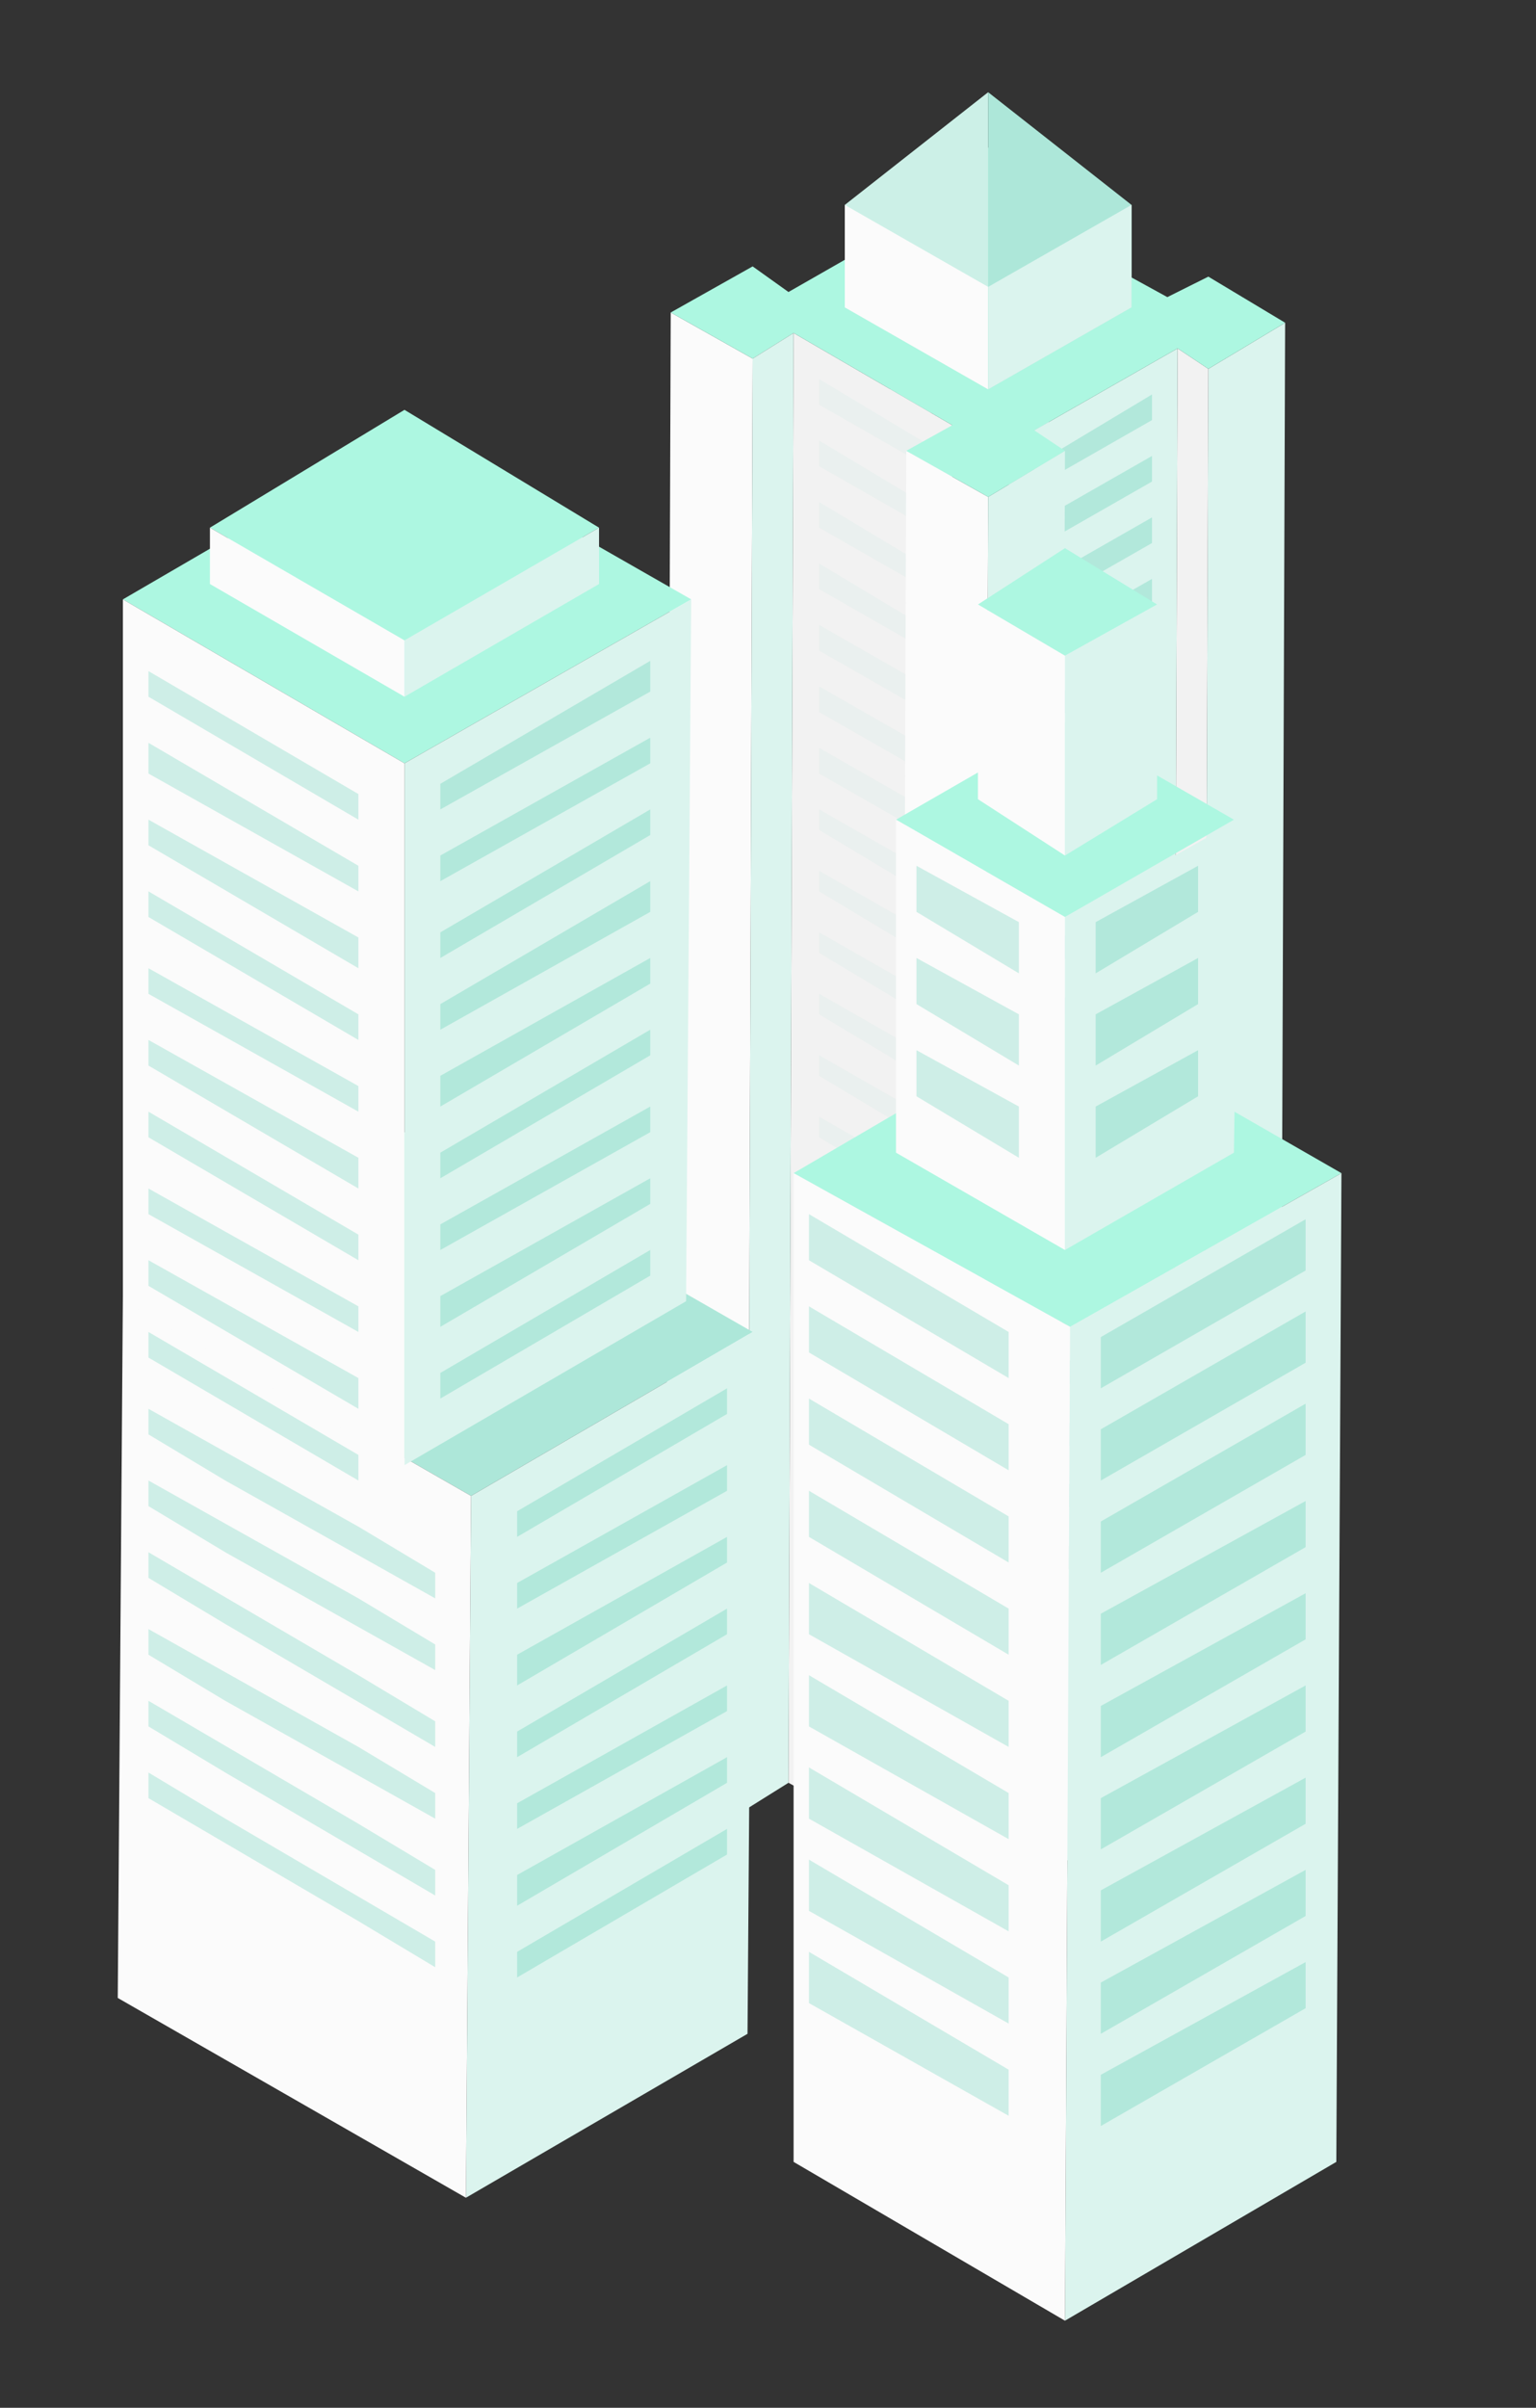 <?xml version="1.0" encoding="utf-8"?>
<!-- Generator: Adobe Illustrator 27.2.0, SVG Export Plug-In . SVG Version: 6.00 Build 0)  -->
<svg xmlns="http://www.w3.org/2000/svg" xmlns:xlink="http://www.w3.org/1999/xlink" version="1.1" id="Layer_1" x="0px" y="0px" viewBox="0 0 30 47" style="enable-background:new 0 0 30 47;" xml:space="preserve" width="30" height="47">
<rect x="0" y="0" width="30" height="47" fill="#333333" stroke="none"/>
<style type="text/css">
	.st0{enable-background:new    ;}
	.st1{fill:#C3CED3;}
	.st2{fill:#898989;}
	.st3{fill:#FBFBFB;}
	.st4{fill:#DBF4EE;}
	.st5{fill:#F2F2F2;}
	.st6{opacity:0.2;}
	.st7{fill:#19BB95;}
	.st8{fill:#0DB78F;}
	.st9{fill:#ADF7E1;}
	.st10{fill:#CCF0E7;}
	.st11{fill:#ADE7D9;}
</style>
<g>
	<g>
		<g>
			<g class="st0">
				<g>
					<g>
						<polygon class="st1" points="20.5,3.6 20.4,31.9 19.7,32.3 19.7,4.1       "/>
					</g>
				</g>
				<g>
					<g>
						<polygon class="st2" points="18.2,4.1 18.1,32.3 17.3,31.9 17.4,3.6       "/>
					</g>
				</g>
				<g>
					<g>
						<polygon class="st3" points="14.7,7 14.6,35.3 13,34.4 13.1,6.1       "/>
					</g>
				</g>
				<g>
					<g>
						<polygon class="st4" points="25.1,6.3 25,34.5 23.5,35.4 23.6,7.2       "/>
					</g>
				</g>
				<g>
					<g>
						<polygon class="st5" points="23.6,7.2 23.5,35.4 22.9,35.1 23,6.8       "/>
					</g>
				</g>
				<g>
					<g>
						<polygon class="st5" points="18.6,8.3 18.5,36.5 15.4,34.8 15.5,6.5       "/>
					</g>
					<g class="st6">
						<g class="st6">
							<polygon class="st7" points="19.5,9.9 16,7.9 16,7.4 19.5,9.5        "/>
						</g>
						<g class="st6">
							<polygon class="st7" points="19.5,11.1 16,9.1 16,8.6 19.5,10.7        "/>
						</g>
						<g class="st6">
							<polygon class="st7" points="19.5,12.3 16,10.3 16,9.8 19.5,11.9        "/>
						</g>
						<g class="st6">
							<polygon class="st7" points="19.5,13.5 16,11.5 16,11 19.5,13.1        "/>
						</g>
						<g class="st6">
							<polygon class="st7" points="19.5,14.7 16,12.7 16,12.2 19.5,14.2        "/>
						</g>
						<g class="st6">
							<polygon class="st7" points="19.5,15.9 16,13.9 16,13.4 19.5,15.4        "/>
						</g>
						<g class="st6">
							<polygon class="st7" points="19.5,17.1 16,15.1 16,14.6 19.5,16.6        "/>
						</g>
						<g class="st6">
							<polygon class="st7" points="19.5,18.3 16,16.2 16,15.8 19.5,17.8        "/>
						</g>
						<g class="st6">
							<polygon class="st7" points="19.5,19.5 16,17.4 16,17 19.5,19        "/>
						</g>
						<g class="st6">
							<polygon class="st7" points="19.5,20.7 16,18.6 16,18.2 19.5,20.2        "/>
						</g>
						<g class="st6">
							<polygon class="st7" points="19.5,21.9 16,19.8 16,19.4 19.5,21.4        "/>
						</g>
						<g class="st6">
							<polygon class="st7" points="19.5,23.1 16,21 16,20.6 19.5,22.6        "/>
						</g>
						<g class="st6">
							<polygon class="st7" points="19.5,24.3 16,22.2 16,21.8 19.5,23.8        "/>
						</g>
						<g class="st6">
							<polygon class="st7" points="19.5,25.4 16,23.4 16,23 19.5,25        "/>
						</g>
						<g class="st6">
							<polygon class="st7" points="19.5,26.6 16,24.6 16,24.2 19.5,26.2        "/>
						</g>
						<g class="st6">
							<polygon class="st7" points="19.5,27.8 16,25.8 16,25.4 19.5,27.4        "/>
						</g>
						<g class="st6">
							<polygon class="st7" points="19.5,29 16,27 16,26.6 19.5,28.6        "/>
						</g>
						<g class="st6">
							<polygon class="st7" points="19.5,30.2 16,28.2 16,27.8 19.5,29.8        "/>
						</g>
						<g class="st6">
							<polygon class="st7" points="19.5,31.4 16,29.4 16,29 19.5,31        "/>
						</g>
					</g>
				</g>
				<g>
					<g>
						<polygon class="st4" points="23,6.8 22.9,35.1 20.2,36.7 20.2,8.4       "/>
					</g>
					<g>
						<g class="st6">
							<polygon class="st8" points="19,10.2 22.5,8.2 22.5,7.7 19,9.8        "/>
						</g>
						<g class="st6">
							<polygon class="st8" points="19,11.4 22.5,9.4 22.5,8.9 19,10.9        "/>
						</g>
						<g class="st6">
							<polygon class="st8" points="19,12.6 22.5,10.6 22.5,10.1 19,12.1        "/>
						</g>
						<g class="st6">
							<polygon class="st8" points="19,13.8 22.5,11.8 22.5,11.3 19,13.3        "/>
						</g>
						<g class="st6">
							<polygon class="st8" points="19,15 22.5,12.9 22.5,12.5 19,14.5        "/>
						</g>
						<g class="st6">
							<polygon class="st8" points="19,16.2 22.5,14.1 22.5,13.7 19,15.7        "/>
						</g>
						<g class="st6">
							<polygon class="st8" points="19,17.4 22.5,15.3 22.5,14.9 19,16.9        "/>
						</g>
						<g class="st6">
							<polygon class="st8" points="19,18.6 22.5,16.5 22.5,16.1 19,18.1        "/>
						</g>
						<g class="st6">
							<polygon class="st8" points="19,19.8 22.5,17.7 22.5,17.3 19,19.3        "/>
						</g>
						<g class="st6">
							<polygon class="st8" points="19,20.9 22.5,18.9 22.5,18.5 19,20.5        "/>
						</g>
						<g class="st6">
							<polygon class="st8" points="19,22.1 22.5,20.1 22.5,19.7 19,21.7        "/>
						</g>
						<g class="st6">
							<polygon class="st8" points="19,23.3 22.5,21.3 22.5,20.9 19,22.9        "/>
						</g>
						<g class="st6">
							<polygon class="st8" points="19,24.5 22.5,22.5 22.5,22.1 19,24.1        "/>
						</g>
						<g class="st6">
							<polygon class="st8" points="19,25.7 22.5,23.7 22.5,23.3 19,25.3        "/>
						</g>
						<g class="st6">
							<polygon class="st8" points="19,26.9 22.5,24.9 22.5,24.5 19,26.5        "/>
						</g>
						<g class="st6">
							<polygon class="st8" points="19,28.1 22.5,26.1 22.5,25.6 19,27.7        "/>
						</g>
						<g class="st6">
							<polygon class="st8" points="19,29.3 22.5,27.3 22.5,26.8 19,28.9        "/>
						</g>
						<g class="st6">
							<polygon class="st8" points="19,30.5 22.5,28.5 22.5,28 19,30.1        "/>
						</g>
						<g class="st6">
							<polygon class="st8" points="19,31.7 22.5,29.7 22.5,29.2 19,31.3        "/>
						</g>
					</g>
				</g>
				<g>
					<g>
						<polygon class="st3" points="19.3,9.7 19.2,37.9 17.6,37 17.7,8.8       "/>
					</g>
				</g>
				<g>
					<g>
						<polygon class="st4" points="20.8,8.8 20.7,37 19.2,37.9 19.3,9.7       "/>
					</g>
				</g>
				<g>
					<g>
						<polygon class="st9" points="25.1,6.3 23.6,7.2 23,6.8 20.2,8.4 20.8,8.8 19.3,9.7 17.7,8.8 18.6,8.3 15.5,6.5 14.7,7         13.1,6.1 14.7,5.2 15.4,5.7 18.2,4.1 17.4,3.6 19,2.7 20.5,3.6 19.7,4.1 22.8,5.8 23.6,5.4       "/>
					</g>
				</g>
				<g>
					<g>
						<polygon class="st4" points="15.5,6.5 15.4,34.8 14.6,35.3 14.7,7       "/>
					</g>
				</g>
			</g>
		</g>
		<g>
			<g>
				<polygon class="st10" points="19.3,7.6 16.5,6 16.5,4 19.3,1.8 19.3,5.6     "/>
			</g>
			<g>
				<polygon class="st3" points="16.5,4 16.5,6 19.3,7.6 19.3,5.6     "/>
			</g>
			<g>
				<polygon class="st11" points="19.3,7.6 22.1,6 22.1,4 19.3,1.8 19.3,5.6     "/>
			</g>
			<g>
				<polygon class="st4" points="22.1,4 22.1,6 19.3,7.6 19.3,5.6     "/>
			</g>
		</g>
	</g>
	<g>
		<g>
			<g class="st0">
				<g>
					<g>
						<polygon class="st11" points="14.7,26 9.2,29.2 2.4,25.3 7.9,22.1       "/>
					</g>
				</g>
				<g>
					<g>
						<polygon class="st4" points="14.7,26 14.6,39.7 9.1,42.9 9.2,29.2       "/>
					</g>
				</g>
				<g>
					<g>
						<polygon class="st3" points="9.2,29.2 9.1,42.9 2.3,39 2.4,25.3       "/>
					</g>
				</g>
			</g>
		</g>
		<g>
			<g class="st0">
				<g>
					<g>
						<polygon class="st9" points="13.5,11.7 7.9,14.9 2.4,11.7 7.9,8.5       "/>
					</g>
				</g>
				<g>
					<g>
						<polygon class="st4" points="13.5,11.7 13.4,25.4 7.9,28.6 7.9,14.9       "/>
					</g>
				</g>
				<g>
					<g>
						<polygon class="st3" points="7.9,14.9 7.9,28.6 2.4,25.4 2.4,11.7       "/>
					</g>
				</g>
			</g>
		</g>
		<g>
			<g class="st0">
				<g>
					<g>
						<polygon class="st9" points="11.7,10.3 7.9,12.5 4.1,10.3 7.9,8       "/>
					</g>
				</g>
				<g>
					<g>
						<polygon class="st4" points="11.7,10.3 11.7,11.4 7.9,13.6 7.9,12.5       "/>
					</g>
				</g>
				<g>
					<g>
						<polygon class="st3" points="7.9,12.5 7.9,13.6 4.1,11.4 4.1,10.3       "/>
					</g>
				</g>
			</g>
		</g>
	</g>
	<g>
		<g>
			<g class="st0">
				<g>
					<g>
						<polygon class="st9" points="26.2,22.9 20.9,25.9 15.5,22.9 20.8,19.8       "/>
					</g>
				</g>
				<g>
					<g>
						<polygon class="st4" points="26.2,22.9 26.1,42.2 20.8,45.3 20.9,25.9       "/>
					</g>
				</g>
				<g>
					<g>
						<polygon class="st3" points="20.9,25.9 20.8,45.3 15.5,42.2 15.5,22.9       "/>
					</g>
				</g>
			</g>
		</g>
		<g>
			<g class="st0">
				<g>
					<g>
						<polygon class="st9" points="24.1,16 20.8,17.9 17.5,16 20.8,14.1       "/>
					</g>
				</g>
				<g>
					<g>
						<polygon class="st4" points="24.2,16 24.1,22.5 20.8,24.4 20.8,17.9       "/>
					</g>
				</g>
				<g>
					<g>
						<polygon class="st3" points="20.8,17.9 20.8,24.4 17.5,22.5 17.5,16       "/>
					</g>
				</g>
			</g>
		</g>
		<g>
			<g class="st0">
				<g>
					<g>
						<polygon class="st9" points="22.6,11.8 20.8,12.8 19.1,11.8 20.8,10.7       "/>
					</g>
				</g>
				<g>
					<g>
						<polygon class="st4" points="22.6,11.8 22.6,15.6 20.8,16.7 20.8,12.8       "/>
					</g>
				</g>
				<g>
					<g>
						<polygon class="st3" points="20.8,12.8 20.8,16.7 19.1,15.6 19.1,11.8       "/>
					</g>
				</g>
			</g>
		</g>
	</g>
	<g class="st6">
		<g>
			<polygon class="st8" points="25.5,24.8 21.5,27.1 21.5,26.1 25.5,23.8    "/>
		</g>
		<g>
			<polygon class="st8" points="25.5,26.6 21.5,28.9 21.5,27.9 25.5,25.6    "/>
		</g>
		<g>
			<polygon class="st8" points="25.5,28.4 21.5,30.7 21.5,29.7 25.5,27.4    "/>
		</g>
		<g>
			<polygon class="st8" points="25.5,30.2 21.5,32.5 21.5,31.5 25.5,29.3    "/>
		</g>
		<g>
			<polygon class="st8" points="25.5,32 21.5,34.3 21.5,33.3 25.5,31.1    "/>
		</g>
		<g>
			<polygon class="st8" points="25.5,33.8 21.5,36.1 21.5,35.1 25.5,32.9    "/>
		</g>
		<g>
			<polygon class="st8" points="25.5,35.6 21.5,37.9 21.5,36.9 25.5,34.7    "/>
		</g>
		<g>
			<polygon class="st8" points="25.5,37.4 21.5,39.7 21.5,38.7 25.5,36.5    "/>
		</g>
		<g>
			<polygon class="st8" points="25.5,39.2 21.5,41.5 21.5,40.5 25.5,38.3    "/>
		</g>
	</g>
	<g class="st6">
		<g>
			<polygon class="st7" points="15.8,24.6 19.7,26.9 19.7,26 15.8,23.7    "/>
		</g>
		<g>
			<polygon class="st7" points="15.8,26.4 19.7,28.7 19.7,27.8 15.8,25.5    "/>
		</g>
		<g>
			<polygon class="st7" points="15.8,28.2 19.7,30.5 19.7,29.6 15.8,27.3    "/>
		</g>
		<g>
			<polygon class="st7" points="15.8,30 19.7,32.3 19.7,31.4 15.8,29.1    "/>
		</g>
		<g>
			<polygon class="st7" points="15.8,31.9 19.7,34.1 19.7,33.2 15.8,30.9    "/>
		</g>
		<g>
			<polygon class="st7" points="15.8,33.7 19.7,35.9 19.7,35 15.8,32.7    "/>
		</g>
		<g>
			<polygon class="st7" points="15.8,35.5 19.7,37.7 19.7,36.8 15.8,34.5    "/>
		</g>
		<g>
			<polygon class="st7" points="15.8,37.3 19.7,39.5 19.7,38.6 15.8,36.3    "/>
		</g>
		<g>
			<polygon class="st7" points="15.8,39.1 19.7,41.3 19.7,40.4 15.8,38.1    "/>
		</g>
	</g>
	<g class="st6">
		<g>
			<polygon class="st7" points="19.9,21.6 17.9,20.5 17.9,21.4 19.9,22.6    "/>
		</g>
		<g>
			<polygon class="st7" points="19.9,19.8 17.9,18.7 17.9,19.6 19.9,20.8    "/>
		</g>
		<g>
			<polygon class="st7" points="19.9,18 17.9,16.9 17.9,17.8 19.9,19    "/>
		</g>
	</g>
	<g class="st6">
		<g>
			<polygon class="st8" points="21.4,21.6 23.4,20.5 23.4,21.4 21.4,22.6    "/>
		</g>
		<g>
			<polygon class="st8" points="21.4,19.8 23.4,18.7 23.4,19.6 21.4,20.8    "/>
		</g>
		<g>
			<polygon class="st8" points="21.4,18 23.4,16.9 23.4,17.8 21.4,19    "/>
		</g>
	</g>
	<g class="st6">
		<polygon class="st7" points="7,17.4 2.9,15.1 2.9,14.5 7,16.9   "/>
	</g>
	<g class="st6">
		<polygon class="st7" points="7,16 2.9,13.6 2.9,13.1 7,15.5   "/>
	</g>
	<g class="st6">
		<polygon class="st7" points="7,18.9 2.9,16.5 2.9,16 7,18.3   "/>
	</g>
	<g class="st6">
		<polygon class="st7" points="7,20.3 2.9,17.9 2.9,17.4 7,19.8   "/>
	</g>
	<g class="st6">
		<polygon class="st7" points="7,21.7 2.9,19.4 2.9,18.9 7,21.2   "/>
	</g>
	<g class="st6">
		<polygon class="st7" points="7,23.2 2.9,20.8 2.9,20.3 7,22.6   "/>
	</g>
	<g class="st6">
		<polygon class="st7" points="7,24.6 2.9,22.2 2.9,21.7 7,24.1   "/>
	</g>
	<g class="st6">
		<polygon class="st7" points="7,26 2.9,23.7 2.9,23.2 7,25.5   "/>
	</g>
	<g class="st6">
		<polygon class="st7" points="7,27.5 2.9,25.1 2.9,24.6 7,26.9   "/>
	</g>
	<g class="st6">
		<polygon class="st8" points="8.6,15.8 12.7,13.5 12.7,12.9 8.6,15.3   "/>
	</g>
	<g class="st6">
		<polygon class="st8" points="8.6,17.2 12.7,14.9 12.7,14.4 8.6,16.7   "/>
	</g>
	<g class="st6">
		<polygon class="st8" points="8.6,18.7 12.7,16.3 12.7,15.8 8.6,18.2   "/>
	</g>
	<g class="st6">
		<polygon class="st8" points="8.6,20.1 12.7,17.8 12.7,17.2 8.6,19.6   "/>
	</g>
	<g class="st6">
		<polygon class="st8" points="8.6,21.6 12.7,19.2 12.7,18.7 8.6,21   "/>
	</g>
	<g class="st6">
		<polygon class="st8" points="8.6,23 12.7,20.6 12.7,20.1 8.6,22.5   "/>
	</g>
	<g class="st6">
		<polygon class="st8" points="8.6,24.4 12.7,22.1 12.7,21.6 8.6,23.9   "/>
	</g>
	<g class="st6">
		<polygon class="st8" points="8.6,25.9 12.7,23.5 12.7,23 8.6,25.3   "/>
	</g>
	<g class="st6">
		<polygon class="st8" points="8.6,27.3 12.7,24.9 12.7,24.4 8.6,26.8   "/>
	</g>
	<g class="st6">
		<polygon class="st7" points="7,28.9 2.9,26.5 2.9,26 7,28.4   "/>
	</g>
	<g class="st6">
		<polygon class="st8" points="10.1,30 14.2,27.6 14.2,27.1 10.1,29.5   "/>
	</g>
	<g class="st6">
		<polygon class="st8" points="10.1,31.4 14.2,29.1 14.2,28.6 10.1,30.9   "/>
	</g>
	<g class="st6">
		<polygon class="st8" points="10.1,32.9 14.2,30.5 14.2,30 10.1,32.3   "/>
	</g>
	<g class="st6">
		<polygon class="st8" points="10.1,34.3 14.2,31.9 14.2,31.4 10.1,33.8   "/>
	</g>
	<g class="st6">
		<polygon class="st8" points="10.1,35.7 14.2,33.4 14.2,32.9 10.1,35.2   "/>
	</g>
	<g class="st6">
		<polygon class="st8" points="10.1,37.2 14.2,34.8 14.2,34.3 10.1,36.6   "/>
	</g>
	<g class="st6">
		<polygon class="st8" points="10.1,38.6 14.2,36.2 14.2,35.7 10.1,38.1   "/>
	</g>
	<g class="st6">
		<polygon class="st7" points="7,31.2 7,31.2 2.9,28.9 2.9,29.4 4.4,30.3 4.4,30.3 8.5,32.6 8.5,32.1   "/>
	</g>
	<g class="st6">
		<polygon class="st7" points="7,35.6 7,35.6 2.9,33.2 2.9,33.7 4.4,34.6 4.4,34.6 8.5,37 8.5,36.5   "/>
	</g>
	<g class="st6">
		<polygon class="st7" points="7,29.8 7,29.8 2.9,27.5 2.9,28 4.4,28.9 4.4,28.9 8.5,31.2 8.5,30.7   "/>
	</g>
	<g class="st6">
		<polygon class="st7" points="7,32.7 7,32.7 2.9,30.3 2.9,30.8 4.4,31.7 4.4,31.7 8.5,34.1 8.5,33.6   "/>
	</g>
	<g class="st6">
		<polygon class="st7" points="7,34.1 7,34.1 2.9,31.8 2.9,32.3 4.4,33.2 4.4,33.2 8.5,35.5 8.5,35   "/>
	</g>
	<g class="st6">
		<polygon class="st7" points="8.5,37.9 4.4,35.5 4.4,35.5 2.9,34.6 2.9,35.1 7,37.5 7,37.5 8.5,38.4   "/>
	</g>
</g>
</svg>
